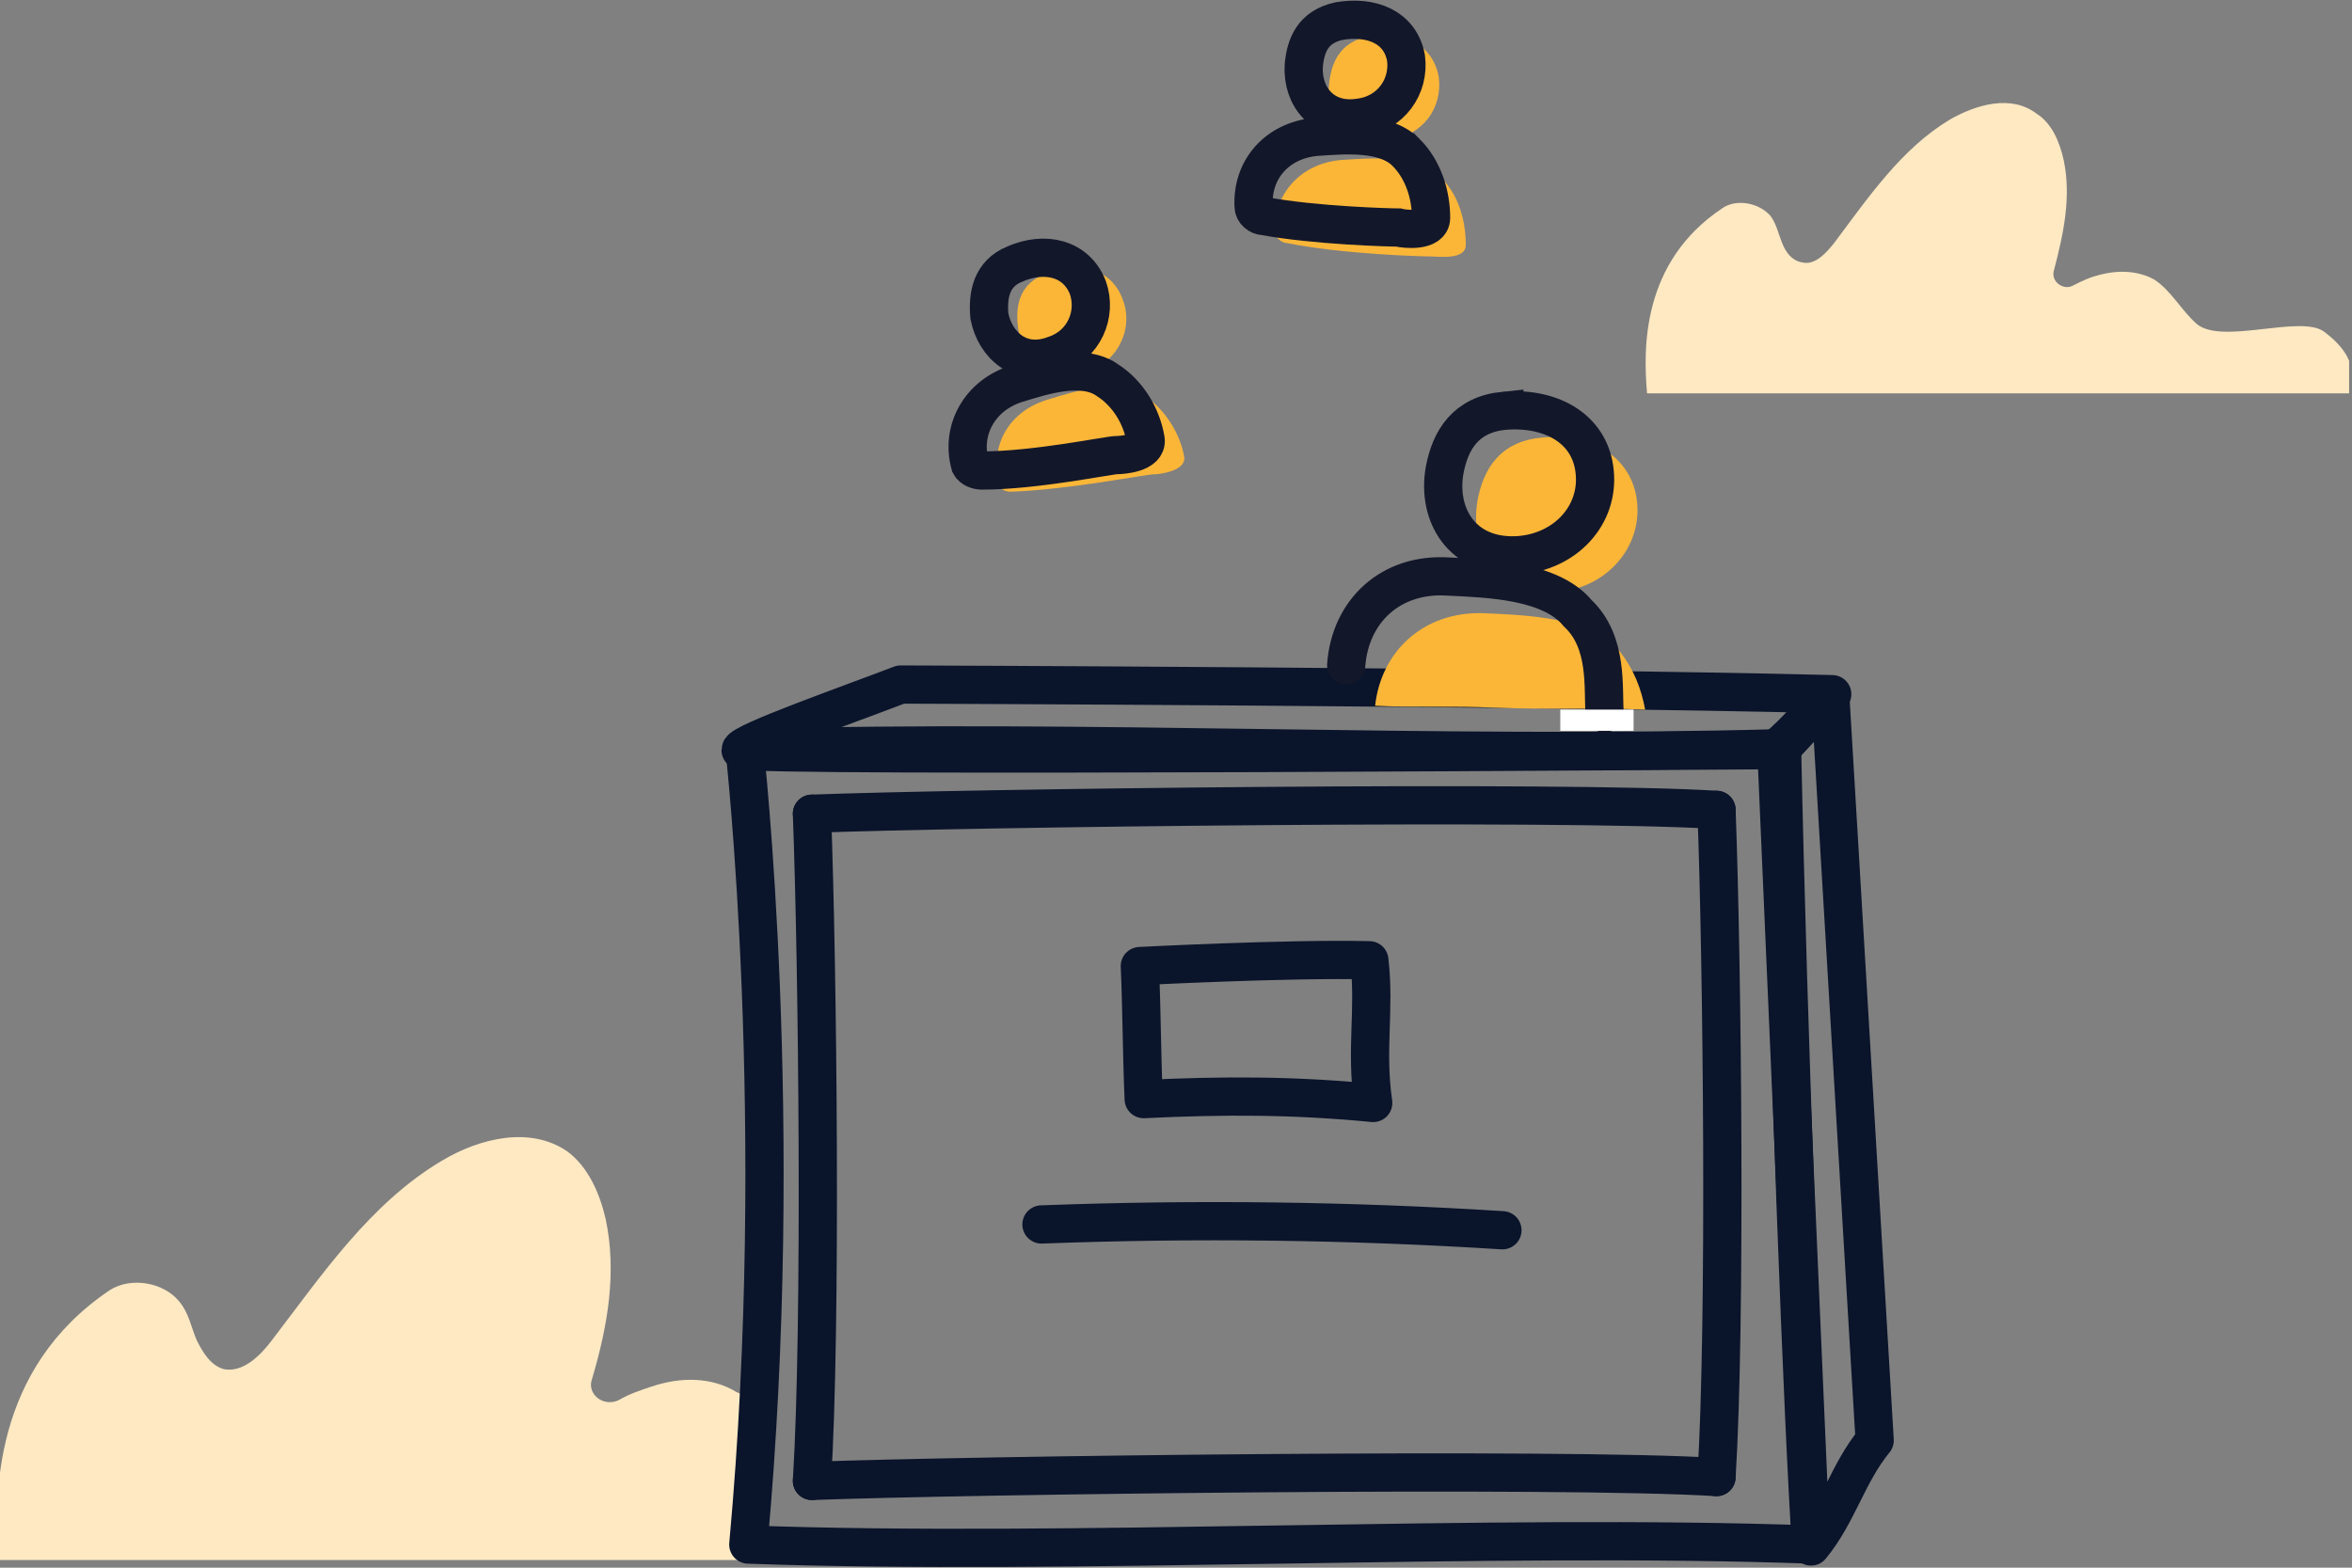 <?xml version="1.0" encoding="UTF-8"?><svg fill="none" height="82" viewBox="0 0 123 82" width="123" xmlns="http://www.w3.org/2000/svg" xmlns:xlink="http://www.w3.org/1999/xlink"><rect x="0" y="0" width="123" height="82" fill="#808080" stroke="none"/><clipPath id="a"><path d="m0 0h122.849v82h-122.849z"/></clipPath><g clip-path="url(#a)"><path d="m41.151 80.588c-1.109-.202-2.017-1.513-2.017-2.622v-4.035c0-.202 0-.403.101-.605-.202-.202-.404-.403-.706-.504-1.311-.807-2.925-.807-4.438-.302-.605.202-1.21.403-1.715.706-.807.403-1.715-.303-1.412-1.109.807-2.723 1.311-5.547.706-8.371-.303-1.311-.908-2.723-2.017-3.53-1.916-1.311-4.539-.706-6.556.504-3.732 2.219-6.253 5.951-8.876 9.38-.605.807-1.513 1.715-2.522 1.513-.706-.202-1.109-.908-1.412-1.513-.303-.706-.403-1.412-.908-2.017-.807-1.009-2.522-1.311-3.631-.605-6.153 4.135-6.052 10.792-5.85 14.12h53.658c0-.101 0-.101 0-.202-4.034.303-8.271-.101-12.406-.807z" fill="#fee9c3"/><path d="m86.135 20.576c-.202-2.32-.303-6.859 3.934-9.683.706-.504 1.916-.303 2.522.403.303.404.403.908.605 1.412.202.504.504.908 1.009 1.009.706.202 1.311-.504 1.715-1.009 1.815-2.421 3.53-4.942 6.052-6.455 1.412-.807 3.227-1.311 4.538-.303.807.504 1.211 1.513 1.412 2.421.404 1.916 0 3.833-.504 5.749-.202.605.504 1.109 1.009.807.403-.202.807-.403 1.21-.504 1.009-.303 2.118-.303 3.026.202.908.605 1.412 1.614 2.219 2.32 1.311 1.109 5.446-.504 6.657.404 2.017 1.513 1.311 2.622 1.513 3.228z" fill="#fee9c3"/><g stroke="#0a142b" stroke-linecap="round" stroke-miterlimit="10" stroke-width="2"><path d="m39.134 80.79c16.743.605 38.831-.605 55.574 0-.403-5.85-1.21-26.93-1.513-41.656-18.155.504-36.108-.504-54.263 0 0 0 2.219 19.668.202 41.656z" stroke-linejoin="round"/><path d="m92.893 39.134c1.109-.908 1.715-1.815 2.824-2.723l2.32 38.932c-1.412 1.715-1.916 3.833-3.328 5.547z" stroke-linejoin="round"/><path d="m95.818 36.31c-16.138-.404-48.716-.504-48.716-.504-2.622 1.009-8.371 3.026-8.371 3.429.101.404 54.364 0 54.364 0z" stroke-linejoin="round"/><path d="m59.609 50.531c.101 2.32.101 4.64.202 6.959 4.135-.202 7.867-.202 12.002.202-.404-2.824.101-4.841-.202-7.464-4.236-.101-12.002.303-12.002.303z" stroke-linejoin="round"/><path d="m54.465 64.047c8.069-.303 16.138-.202 24.106.303"/><path d="m42.462 42.563c7.968-.302 39.235-.706 47.304-.202"/><path d="m42.462 77.461c8.069-.303 39.235-.706 47.304-.202"/><path d="m89.766 42.362c.302 8.069.504 26.829 0 34.898"/><path d="m42.462 42.563c.303 8.069.504 26.829 0 34.898"/></g><path d="m81.294 30.964c2.522-.101 4.438-2.118 4.337-4.438-.101-2.522-2.32-3.933-5.043-3.631-2.118.202-3.026 1.614-3.328 3.328-.403 2.522 1.009 4.841 4.035 4.74z" fill="#fbb638"/><path d="m78.167 37.016c2.622.101 5.245 0 7.867.101-.202-1.109-.605-2.118-1.311-3.026-1.513-1.815-4.841-1.916-7.161-2.017-3.127-.101-5.346 2.017-5.648 4.841 2.118.101 4.135 0 6.253.101z" fill="#fbb638"/><path d="m70.401 34.797c.202-2.824 2.32-4.841 5.346-4.64 2.118.101 5.346.202 6.758 1.916 1.614 1.513 1.311 3.934 1.412 5.245m-5.245-15.835c2.522-.202 4.64 1.009 4.74 3.429.101 2.219-1.715 4.034-4.135 4.135-2.824.101-4.135-2.118-3.732-4.438.303-1.614 1.109-2.925 3.127-3.127z" stroke="#13172a" stroke-linecap="round" stroke-miterlimit="10" stroke-width="2"/><path d="m54.667 14.322c1.715-.706 3.429-.303 4.035 1.311.605 1.513-.202 3.228-1.815 3.833-1.916.706-3.329-.504-3.631-2.219-.202-1.311.101-2.421 1.412-2.925zm5.144 6.354c1.109.706 1.916 2.017 2.118 3.228.101.706-1.21.908-1.614.908-.403 0-4.438.807-7.464.908-.202 0-.605-.101-.605-.404-.504-2.017.504-3.833 2.622-4.438 1.311-.403 3.53-1.109 4.942-.202z" fill="#fbb638"/><path d="m53.053 13.818c1.614-.706 3.228-.303 3.833 1.21.504 1.412-.202 3.026-1.715 3.53-1.815.706-3.127-.504-3.429-2.017-.101-1.109.101-2.219 1.311-2.723zm4.841 6.052c1.109.706 1.815 1.916 2.017 3.127.101.706-1.21.807-1.513.807-.404 0-4.236.807-7.06.807-.202 0-.504-.101-.605-.303-.504-1.815.504-3.631 2.421-4.236 1.311-.403 3.429-1.109 4.74-.202z" stroke="#13172a" stroke-miterlimit="10" stroke-width="2"/><path d="m71.51 1.916c1.815-.403 3.429.403 3.732 2.118.202 1.614-.807 3.026-2.622 3.328-2.017.303-3.228-1.21-3.127-2.824.101-1.311.605-2.32 2.017-2.622zm3.732 7.262c1.009.908 1.412 2.32 1.412 3.631 0 .807-1.412.605-1.815.605-.404 0-4.539-.101-7.565-.706-.202 0-.504-.202-.605-.504-.101-2.017 1.311-3.631 3.429-3.833 1.614-.101 3.934-.303 5.144.807z" fill="#fbb638"/><path d="m69.998 1.109c1.715-.303 3.228.303 3.53 1.916.202 1.513-.807 2.925-2.421 3.127-1.916.303-3.026-1.109-2.925-2.723.101-1.109.504-2.017 1.815-2.32zm3.53 6.859c.908.908 1.311 2.219 1.311 3.429 0 .706-1.311.605-1.715.504-.403 0-4.337-.101-7.06-.605-.202 0-.504-.202-.504-.504-.101-1.916 1.21-3.429 3.228-3.631 1.513-.101 3.631-.303 4.74.807z" stroke="#13172a" stroke-miterlimit="10" stroke-width="2"/><path d="m85.429 37.117h-3.833v1.109h3.833z" fill="#fff"/></g></svg>
